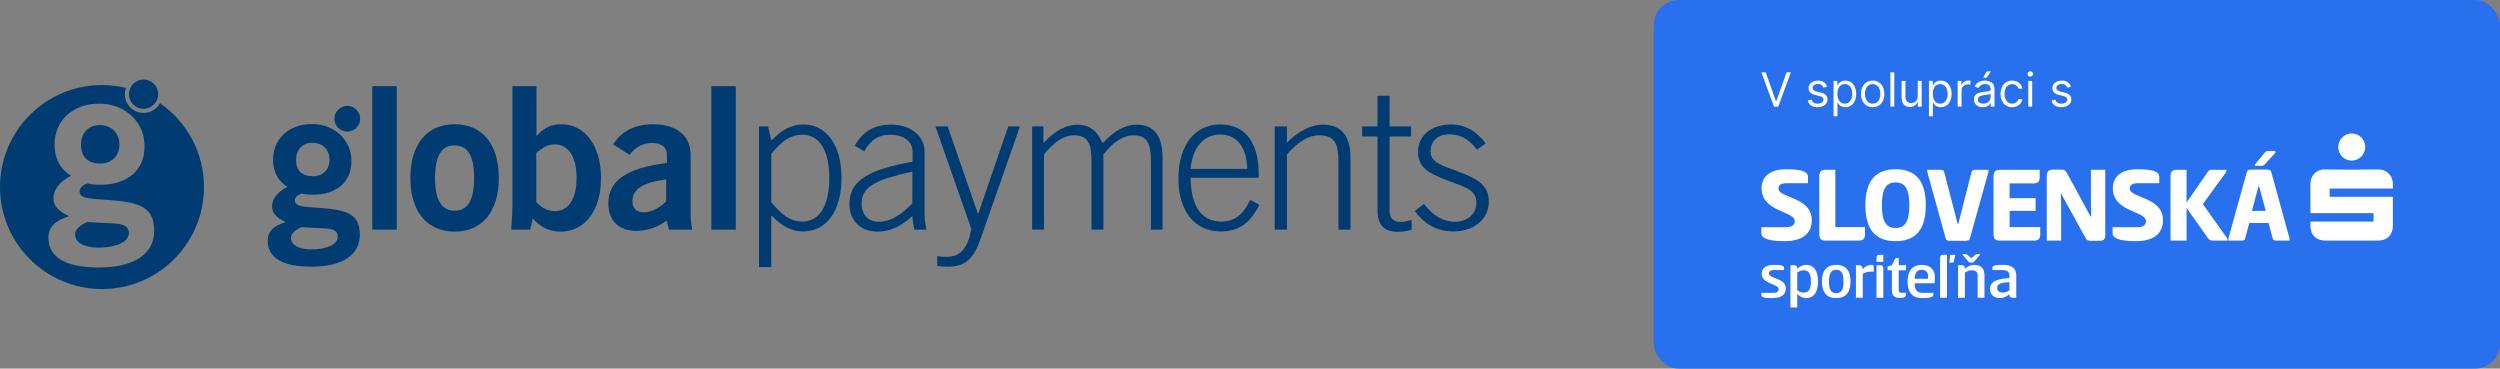<?xml version="1.0" encoding="UTF-8"?>
<svg id="Ebene_2" data-name="Ebene 2" xmlns="http://www.w3.org/2000/svg" viewBox="0 0 3499.75 516">
  <rect x="0" y="0" width="3499.75" height="516" fill="#808080" stroke="none"/>
  <defs>
    <style>
      .cls-1 {
        fill: #2870ed;
      }

      .cls-1, .cls-2, .cls-3 {
        stroke-width: 0px;
      }

      .cls-2 {
        fill: #fff;
      }

      .cls-3 {
        fill: #003c71;
      }
    </style>
  </defs>
  <g id="Ebene_1-2" data-name="Ebene 1">
    <rect class="cls-1" x="2315.1" width="1184.65" height="516" rx="35" ry="35"/>
    <g>
      <path class="cls-2" d="m2486.1,141.68h.58l14.24-40.41h6.06l-17.6,48.02h-5.99l-17.66-48.02h6.12l14.24,40.41Z"/>
      <path class="cls-2" d="m2550.1,119.02c-1.2-.97-2.9-1.45-5.09-1.45-1.44,0-2.74.23-3.92.69-1.17.46-2.09,1.1-2.76,1.92-.67.82-1,1.73-1,2.74,0,1.35.49,2.44,1.47,3.27.98.83,2.55,1.5,4.72,2.01l5.35,1.29c3.2.77,5.59,1.97,7.17,3.58s2.37,3.66,2.37,6.16c0,2.06-.59,3.92-1.77,5.56-1.18,1.64-2.84,2.93-4.96,3.87-2.13.94-4.57,1.4-7.32,1.4-3.7,0-6.74-.81-9.12-2.43-2.38-1.62-3.9-3.95-4.54-6.98l5.22-1.29c1.01,3.87,3.8,5.8,8.38,5.8,1.65,0,3.13-.25,4.42-.76,1.29-.5,2.28-1.18,2.98-2.03.7-.85,1.05-1.79,1.05-2.82,0-2.54-1.78-4.23-5.35-5.09l-5.99-1.42c-3.29-.77-5.71-1.98-7.27-3.61-1.56-1.63-2.34-3.7-2.34-6.19,0-2,.57-3.79,1.72-5.38,1.15-1.59,2.73-2.83,4.74-3.72,2.01-.89,4.26-1.34,6.75-1.34,3.44,0,6.2.75,8.28,2.26,2.08,1.5,3.58,3.61,4.48,6.32l-4.96,1.35c-.6-1.5-1.5-2.74-2.71-3.71Z"/>
      <path class="cls-2" d="m2566.8,113.25h5.29v5.74h.64c.09-.15.5-.81,1.24-1.98.74-1.17,1.93-2.16,3.56-2.98,1.63-.82,3.51-1.22,5.64-1.22,3.01,0,5.67.76,7.99,2.29s4.12,3.68,5.41,6.48,1.93,6.06,1.93,9.8-.64,7.05-1.93,9.88c-1.29,2.83-3.09,5-5.4,6.53-2.31,1.53-4.96,2.29-7.94,2.29-2.11,0-3.86-.35-5.27-1.06-1.41-.71-2.45-1.47-3.13-2.27-.68-.8-1.38-1.8-2.11-2.98h-.45v19.01h-5.48v-49.5Zm21.43,30.02c1.57-1.21,2.75-2.86,3.54-4.95.79-2.08,1.19-4.43,1.19-7.03s-.39-4.92-1.18-6.96c-.78-2.04-1.96-3.65-3.53-4.82-1.57-1.17-3.48-1.76-5.74-1.76s-4.09.56-5.64,1.68-2.71,2.69-3.5,4.72c-.78,2.03-1.18,4.41-1.18,7.14s.4,5.13,1.19,7.22c.79,2.08,1.97,3.7,3.53,4.85,1.56,1.15,3.42,1.72,5.59,1.72s4.14-.61,5.7-1.82Z"/>
      <path class="cls-2" d="m2612.99,147.74c-2.46-1.55-4.37-3.72-5.74-6.53-1.36-2.8-2.05-6.04-2.05-9.72s.68-6.99,2.05-9.81c1.36-2.83,3.28-5.01,5.74-6.56,2.46-1.55,5.3-2.32,8.52-2.32s6.07.77,8.56,2.32,4.4,3.73,5.77,6.56c1.36,2.83,2.05,6.1,2.05,9.81s-.68,6.91-2.05,9.72c-1.36,2.8-3.29,4.98-5.77,6.53s-5.33,2.32-8.56,2.32-6.06-.77-8.52-2.32Zm14.53-4.5c1.62-1.23,2.83-2.88,3.63-4.93.79-2.05,1.19-4.32,1.19-6.82s-.4-4.81-1.19-6.88c-.79-2.07-2-3.73-3.63-4.98-1.62-1.25-3.63-1.87-6.01-1.87s-4.35.62-5.96,1.87-2.81,2.91-3.61,4.98c-.79,2.07-1.19,4.37-1.19,6.88s.4,4.76,1.19,6.82c.79,2.05,2,3.7,3.61,4.93,1.61,1.24,3.6,1.85,5.96,1.85s4.39-.62,6.01-1.85Z"/>
      <path class="cls-2" d="m2651.81,149.28h-5.48v-48.02h5.48v48.02Z"/>
      <path class="cls-2" d="m2684.68,113.25h5.48v36.03h-5.48v-6.12h-.39c-.92,1.98-2.29,3.57-4.11,4.79-1.82,1.21-4.01,1.81-6.59,1.79-2.3.02-4.32-.47-6.06-1.48s-3.1-2.54-4.08-4.58c-.98-2.04-1.47-4.55-1.47-7.54v-22.88h5.48v22.56c0,1.72.34,3.23,1.02,4.53.68,1.3,1.62,2.3,2.82,3,1.2.7,2.57,1.05,4.09,1.05,1.46.02,2.91-.34,4.33-1.08,1.43-.74,2.61-1.85,3.54-3.33s1.4-3.28,1.4-5.38v-21.33Z"/>
      <path class="cls-2" d="m2700.34,113.25h5.29v5.74h.64c.09-.15.5-.81,1.24-1.98.74-1.17,1.93-2.16,3.56-2.98,1.63-.82,3.51-1.22,5.64-1.22,3.01,0,5.67.76,7.99,2.29s4.12,3.68,5.41,6.48,1.93,6.06,1.93,9.8-.64,7.05-1.93,9.88c-1.29,2.83-3.09,5-5.4,6.53-2.31,1.53-4.96,2.29-7.94,2.29-2.11,0-3.86-.35-5.27-1.06-1.41-.71-2.45-1.47-3.13-2.27-.68-.8-1.38-1.8-2.11-2.98h-.45v19.01h-5.48v-49.5Zm21.43,30.02c1.57-1.21,2.75-2.86,3.54-4.95.79-2.08,1.19-4.43,1.19-7.03s-.39-4.92-1.18-6.96c-.78-2.04-1.96-3.65-3.53-4.82-1.57-1.17-3.48-1.76-5.74-1.76s-4.09.56-5.64,1.68-2.71,2.69-3.5,4.72c-.78,2.03-1.18,4.41-1.18,7.14s.4,5.13,1.19,7.22c.79,2.08,1.97,3.7,3.53,4.85,1.56,1.15,3.42,1.72,5.59,1.72s4.14-.61,5.7-1.82Z"/>
      <path class="cls-2" d="m2740.5,113.25h5.29v5.48h.39c.67-1.78,1.86-3.23,3.59-4.33,1.73-1.11,3.67-1.66,5.82-1.66,1.07,0,2.04.02,2.9.06v5.61c-1.29-.21-2.43-.32-3.42-.32-1.72,0-3.27.37-4.66,1.1s-2.47,1.74-3.25,3.01c-.78,1.28-1.18,2.72-1.18,4.33v22.75h-5.48v-36.03Z"/>
      <path class="cls-2" d="m2769.36,148.8c-1.86-.88-3.33-2.16-4.42-3.83-1.08-1.68-1.63-3.65-1.63-5.93,0-2.56.66-4.56,1.97-6.01,1.31-1.45,2.94-2.48,4.9-3.09,1.95-.61,4.33-1.1,7.12-1.47l2.96-.35c1.78-.19,3.08-.37,3.88-.53.81-.16,1.42-.42,1.85-.79.43-.37.64-.9.64-1.61v-.19c0-2.34-.65-4.14-1.95-5.4-1.3-1.26-3.21-1.88-5.72-1.88s-4.39.53-5.96,1.58c-1.57,1.05-2.7,2.33-3.38,3.83l-5.29-1.87c1.31-3.01,3.27-5.17,5.87-6.48,2.6-1.31,5.46-1.97,8.57-1.97,3.42,0,6.49.88,9.23,2.63s4.11,5.13,4.11,10.13v23.72h-5.41v-4.9h-.39c-.43.9-1.1,1.79-2,2.66-.9.87-2.09,1.6-3.56,2.19-1.47.59-3.19.89-5.14.89-2.32,0-4.41-.44-6.27-1.32Zm12.57-4.9c1.54-.84,2.71-1.94,3.51-3.3.81-1.36,1.21-2.81,1.21-4.33v-5.09c-.41.49-1.54.9-3.38,1.21-1.85.31-3.92.6-6.22.85-2.54.34-4.53.97-5.99,1.87-1.46.9-2.19,2.32-2.19,4.25s.7,3.3,2.09,4.3c1.4,1,3.23,1.5,5.51,1.5,2.11,0,3.93-.42,5.46-1.26Zm-.95-43.99h6.25l-6.19,8.83h-4.58l4.51-8.83Z"/>
      <path class="cls-2" d="m2808.22,147.69c-2.46-1.58-4.35-3.78-5.67-6.59s-1.98-6.02-1.98-9.6.68-6.86,2.03-9.7,3.26-5.04,5.72-6.62c2.46-1.58,5.29-2.37,8.49-2.37,2.51,0,4.79.47,6.83,1.4,2.04.93,3.71,2.26,5.01,3.96,1.3,1.71,2.1,3.68,2.4,5.91h-5.54c-.3-1.14-.82-2.19-1.56-3.14-.74-.96-1.71-1.72-2.92-2.3-1.2-.58-2.59-.87-4.16-.87-2.13,0-4.01.56-5.64,1.68-1.63,1.12-2.9,2.7-3.79,4.74-.89,2.04-1.34,4.42-1.34,7.12s.44,5.17,1.32,7.25c.88,2.08,2.14,3.7,3.77,4.83,1.63,1.14,3.52,1.71,5.67,1.71s4.03-.56,5.58-1.69c1.55-1.13,2.57-2.67,3.06-4.62h5.54c-.32,2.15-1.1,4.08-2.34,5.79-1.24,1.71-2.87,3.05-4.9,4.03-2.03.98-4.35,1.47-6.94,1.47-3.31,0-6.19-.79-8.65-2.37Z"/>
      <path class="cls-2" d="m2839.37,106.16c-.77-.73-1.16-1.61-1.16-2.64s.39-1.91,1.16-2.64,1.7-1.1,2.77-1.1,2,.37,2.77,1.1,1.16,1.61,1.16,2.64-.39,1.91-1.16,2.64-1.7,1.1-2.77,1.1-2-.37-2.77-1.1Zm0,7.09h5.48v36.03h-5.48v-36.03Z"/>
      <path class="cls-2" d="m2891.38,119.02c-1.2-.97-2.9-1.45-5.09-1.45-1.44,0-2.74.23-3.92.69-1.17.46-2.09,1.1-2.76,1.92-.67.82-1,1.73-1,2.74,0,1.35.49,2.44,1.47,3.27.98.83,2.55,1.5,4.72,2.01l5.35,1.29c3.2.77,5.59,1.97,7.17,3.58s2.37,3.66,2.37,6.16c0,2.06-.59,3.92-1.77,5.56-1.18,1.64-2.84,2.93-4.96,3.87-2.13.94-4.57,1.4-7.32,1.4-3.7,0-6.74-.81-9.12-2.43-2.38-1.62-3.9-3.95-4.54-6.98l5.22-1.29c1.01,3.87,3.8,5.8,8.38,5.8,1.65,0,3.13-.25,4.42-.76,1.29-.5,2.28-1.18,2.98-2.03.7-.85,1.05-1.79,1.05-2.82,0-2.54-1.78-4.23-5.35-5.09l-5.99-1.42c-3.29-.77-5.71-1.98-7.27-3.61-1.56-1.63-2.34-3.7-2.34-6.19,0-2,.57-3.79,1.72-5.38,1.15-1.59,2.73-2.83,4.74-3.72,2.01-.89,4.26-1.34,6.75-1.34,3.44,0,6.2.75,8.28,2.26,2.08,1.5,3.58,3.61,4.48,6.32l-4.96,1.35c-.6-1.5-1.5-2.74-2.71-3.71Z"/>
    </g>
    <g>
      <path class="cls-2" d="m2499.61,236.95c19.97,0,31.43,2.17,31.43,10.99v8.52h-29.26c-8.67,0-12.08,2.63-12.08,7.59,0,13.47,46.6,11.15,46.6,44.28,0,15.79-9.75,29.26-38.08,29.26-17.8,0-32.51-2.48-32.51-10.99v-8.51h33.6c8.82,0,13.16-2.79,13.16-8.51,0-14.55-46.44-12.39-46.44-46.14,0-14.86,10.53-26.47,33.6-26.47Z"/>
      <path class="cls-2" d="m2546.83,246.23c0-5.57,2.48-8.51,8.21-8.51h14.24v80.19h41.49v10.84c0,5.57-2.94,8.05-8.67,8.05h-47.06c-5.73,0-8.21-2.94-8.21-8.51v-82.05Z"/>
      <path class="cls-2" d="m2611.38,287.26c0-35.14,15.02-50.31,42.26-50.31s42.27,15.17,42.27,50.31-14.86,50.32-42.27,50.32-42.26-15.17-42.26-50.32Zm23.07,0c0,24.15,6.81,31.89,19.2,31.89s19.2-7.74,19.2-31.89-6.81-31.89-19.2-31.89-19.2,7.74-19.2,31.89Z"/>
      <path class="cls-2" d="m2740.65,313.89h.62l18.58-72.61c.93-3.25,2.17-3.56,6.19-3.56h17.8c0,.93-.15,2.17-.46,3.72l-25.54,91.81c-.93,3.41-2.94,3.87-6.97,3.87h-20.44c-4.03,0-6.04-.46-6.81-3.87l-25.39-91.81c-.31-1.39-.46-2.79-.46-3.72h17.96c3.87,0,5.26.31,6.04,3.56l18.89,72.61Z"/>
      <path class="cls-2" d="m2790.81,246.23c0-5.57,2.48-8.51,8.21-8.51h56.35v10.84c0,5.57-2.94,8.21-8.82,8.21h-33.29v20.59h36.38v17.8h-36.38v22.76h42.88v10.84c0,5.57-2.94,8.05-8.67,8.05h-48.46c-5.73,0-8.21-2.94-8.21-8.51v-82.05Z"/>
      <path class="cls-2" d="m2927.51,303.52c-.46-10.06-.46-17.8-.46-30.34v-35.45h20.13v91.81c0,4.64-2.17,7.59-7.9,7.59h-12.08c-4.03,0-5.73-.46-7.74-4.18l-34.06-61.93h-.46c.46,12.23.46,18.42.46,27.87v37.93h-20.13v-91.19c0-5.11,2.79-8.21,8.52-8.21h11.46c4.02,0,5.73.46,7.9,4.18l33.75,61.93h.62Z"/>
      <path class="cls-2" d="m2991.29,236.95c19.97,0,31.43,2.17,31.43,10.99v8.52h-29.26c-8.67,0-12.08,2.63-12.08,7.59,0,13.47,46.6,11.15,46.6,44.28,0,15.79-9.75,29.26-38.08,29.26-17.8,0-32.51-2.48-32.51-10.99v-8.51h33.6c8.82,0,13.16-2.79,13.16-8.51,0-14.55-46.44-12.39-46.44-46.14,0-14.86,10.53-26.47,33.6-26.47Z"/>
      <path class="cls-2" d="m3060.95,283.54l28.8-41.64c2.32-3.56,3.56-4.18,6.5-4.18h20.75c0,1.39-.31,2.63-1.39,4.18l-31.89,43.81,33.44,46.91c.77,1.24,1.39,2.79,1.39,4.18h-19.82c-4.33,0-5.73-.31-8.52-4.49l-29.26-41.18v45.67h-22.45v-90.57c0-5.57,2.48-8.51,8.21-8.51h14.24v45.83Z"/>
      <path class="cls-2" d="m3172.88,237.41c4.03,0,5.88.46,6.81,3.87l25.23,91.81c.31,1.39.46,2.79.46,3.72h-17.8c-4.02,0-5.26-.15-6.19-3.56l-5.57-21.05h-27.09l-5.57,21.05c-.77,3.41-2.01,3.56-6.04,3.56h-17.8c0-.93.15-2.17.46-3.72l25.39-91.81c.93-3.41,2.79-3.87,6.81-3.87h20.9Zm-20.44,57.75h19.35l-9.29-34.52h-.77l-9.29,34.52Zm18.11-65.33c-2.01,2.17-3.1,2.32-5.11,2.32h-8.98c0-.62,0-1.55.62-2.32l13-15.79c1.86-2.17,2.94-2.63,4.8-2.63h8.82c1.24,0,1.86.46,1.86,1.08,0,.77-.31,1.39-1.55,2.79l-13.47,14.55Z"/>
    </g>
    <g>
      <path class="cls-2" d="m3234.31,310.19h88.43v-11.87h-88.26c-.07-1.37-.03-28.14-.21-40.51-.15-10.55,7.05-20.82,20.66-20.59,24.8.41,49.63.41,74.43-.02,10.69-.19,20.42,7.66,20.41,20.43,0,1.78-.01,3.96-.01,6.27h-88.51v11.59l88.51-.02c0,1.59.03,28.4,0,40.87-.04,12.55-8.08,20.44-20.78,20.45-24.6,0-49.2,0-73.8,0-12.8,0-20.81-7.98-20.86-20.77,0-1.78,0-3.56,0-5.83"/>
      <path class="cls-2" d="m3292.14,224.83c-10.46,0-18.92-8.62-18.86-19.2.05-10.4,8.55-18.85,18.93-18.82,10.37.02,18.85,8.51,18.87,18.9.02,10.56-8.47,19.14-18.94,19.13"/>
    </g>
    <g>
      <path class="cls-2" d="m2482.92,370.81c8.74,0,14.66.27,14.66,4.64v2.64h-14.75c-4.1,0-6.56,1.73-6.56,4.28,0,8.56,23.68,6.1,23.68,21.49,0,7.47-4.83,13.39-18.67,13.39-8.1,0-15.57,0-15.57-4.19v-3.1h16.39c5.46,0,7.83-1.64,7.83-5.28,0-7.74-23.77-6.37-23.77-21.67,0-7.65,6.19-12.2,16.76-12.2Z"/>
      <path class="cls-2" d="m2515.97,430.46h-9.56v-59.19h5.01c3.37,0,4.55,1.82,4.55,4.01v1.27c2.73-3,7.01-5.74,12.38-5.74,11.47,0,16.67,8.92,16.67,23.22s-5.19,23.22-16.67,23.22c-5.37,0-9.65-2.73-12.38-5.65v18.85Zm9.02-52.09c-3.55,0-6.56,1.46-9.02,3.37v24.5c2.46,1.91,5.46,3.37,9.02,3.37,7.38,0,10.11-5.37,10.11-15.57s-2.73-15.66-10.11-15.66Z"/>
      <path class="cls-2" d="m2550.49,394.04c0-12.75,4.64-23.22,20.03-23.22s20.03,10.47,20.03,23.22-4.64,23.22-20.03,23.22-20.03-10.47-20.03-23.22Zm30.23,0c0-10.56-2.37-16.39-10.2-16.39s-10.11,5.83-10.11,16.39,2.28,16.39,10.11,16.39,10.2-5.74,10.2-16.39Z"/>
      <path class="cls-2" d="m2598.11,416.8v-45.53h5.01c3.1,0,4.37,2.28,4.55,5.74,3.73-4.83,8.47-6.19,12.11-6.19,1.64,0,3.28.46,3.28,2.28v7.1h-2.28c-7.01,0-10.38,1.46-13.11,3.37v33.24h-9.56Z"/>
      <path class="cls-2" d="m2636.45,366.54h-9.56v-5.28c0-2.91,1.09-4.55,4.1-4.55h5.46v9.84Zm-9.56,4.73h5.37c3.01,0,4.19,1.64,4.19,4.55v40.98h-9.56v-45.53Z"/>
      <path class="cls-2" d="m2658.03,371.27h10.2v7.1h-10.2v26.5c0,3.55.46,4.92,3.55,4.92h6.65v2.37c0,3.82-3.28,4.92-8.47,4.92-10.38,0-11.29-5.55-11.29-12.2v-26.5h-6.01v-5.28l6.01-1.82,3.46-7.29c1-1.91,1.73-2.73,3.46-2.73h2.64v10.02Z"/>
      <path class="cls-2" d="m2706.47,409.97v2.55c0,3.73-5.01,4.74-16.03,4.74-15.3,0-20.03-10.47-20.03-23.22s5.01-23.22,19.94-23.22c12.02,0,18.3,6.92,18.3,17.21,0,2.28,0,4.01-.46,8.56h-27.87c0,9.74,3.64,13.39,11.2,13.39h14.93Zm-7.47-19.76c.09-.82.09-2.46.09-3.46,0-4.1-1.73-9.11-8.65-9.11-6.37,0-9.74,3.64-10.11,12.57h18.67Z"/>
      <path class="cls-2" d="m2725.51,416.8h-9.56v-55.55c0-2.91,1.09-4.55,4.1-4.55h5.46v60.1Zm9.56-50.54c-.27,1.37-1.37,1.37-2.64,1.37h-3.55l1-9.38c.18-1.46,1.46-1.55,2.64-1.55h3.37c.64,0,1.18.27,1.18.82,0,.36-.09.73-.27,1.37l-1.73,7.38Z"/>
      <path class="cls-2" d="m2741.08,416.8v-45.53h5.01c3.37,0,4.55,1.73,4.55,3.92v1.37c3.92-4.1,8.65-5.74,13.39-5.74,9.47,0,14.02,5.74,14.02,14.12v31.87h-9.56v-31.42c0-5.01-3.19-7.01-8.29-7.01-3.46,0-7.01,1.46-9.56,3.37v35.06h-9.56Zm17.21-49.18c-1.18,0-1.82-.36-2.91-1.55l-7.65-8.92c-.46-.46-.46-1-.46-1.37h4.19c1.27,0,1.82.27,3.1,1.37l5.01,4.28,5.1-4.28c1.27-1.09,1.82-1.37,3-1.37h4.19c0,.36,0,.91-.36,1.37l-7.74,8.92c-1.09,1.18-1.73,1.55-2.91,1.55h-2.55Z"/>
      <path class="cls-2" d="m2817.57,416.8c-3.28,0-4.55-1.73-4.55-3.92v-1.28c-3.92,4.1-9.02,5.65-13.3,5.65-8.65,0-14.02-5.01-14.02-12.75,0-11.38,12.48-14.48,27.32-15.12v-3.82c0-5.74-4.1-7.47-9.93-7.47h-14.02v-2.64c0-4.37,5.46-4.64,15.57-4.64,11.29,0,17.94,4.74,17.94,14.3v31.69h-5.01Zm-4.55-21.67c-12.48.18-17.21,2.64-17.21,8.01,0,4.74,3.46,6.38,8.1,6.38,3.37,0,6.83-1.28,9.11-3.28v-11.11Z"/>
    </g>
    <g>
      <g>
        <path class="cls-3" d="m437.9,246.66c14.04,0,23.41-9.09,23.41-23.14s-9.64-23.69-24.25-23.69c-13.22,0-22.58,9.36-22.58,24.24s8.82,22.59,23.41,22.59m-30.57,86.49c0,9.36,10.46,15.98,28.09,15.98,23.96,0,37.46-7.72,37.46-17.91,0-7.98-6.33-11.02-19.28-11.56l-31.67-1.66c-9.92,4.68-14.6,9.09-14.6,15.15m-26.45-44.35c0-10.19,7.44-20.11,21.49-27.27-13.23-7.99-20.11-20.93-20.11-37.73,0-29.48,22.04-50.14,54.81-50.14,13.45,0,26.85,4.34,37.13,13.12,6.8,5.81,12.15,13.4,15.08,21.87,1.98,5.73,2.61,11.87,2.61,17.9,0,27.83-20.39,46-53.99,46-6.06,0-11.3-.56-15.71-1.66-6.33,2.48-9.36,5.79-9.36,9.64,0,9.65,13.22,8.82,38.01,10.75,37.19,2.76,52.89,9.92,52.89,37.47s-23.41,44.62-67.76,44.62c-40.49,0-61.15-12.67-61.15-36.09,0-13.49,7.98-20.92,25.07-26.44-12.95-6.34-19.01-12.12-19.01-22.04"/>
        <path class="cls-3" d="m504.16,166.2c0,9.94-8.06,18-18,18s-18.01-8.06-18.01-18,8.07-18,18.01-18,18,8.06,18,18"/>
        <rect class="cls-3" x="521.17" y="120.62" width="34.26" height="200.86"/>
        <path class="cls-3" d="m636.38,294.96c18.51,0,27.35-15.2,27.35-45.86s-8.84-45.59-27.35-45.59-27.35,14.91-27.35,45.59,9.12,45.86,27.35,45.86m0-121.02c38.68,0,61.89,27.63,61.89,75.15s-23.48,75.15-61.89,75.15-61.89-27.91-61.89-75.15,23.21-75.15,61.89-75.15"/>
        <path class="cls-3" d="m776.45,295.51c19.07,0,30.68-16.3,30.68-46.41s-11.89-46.97-30.4-46.97c-9.39,0-17.12,4.14-25.97,12.16v68.8c8.57,8.29,16.3,12.43,25.69,12.43m-59.12-7.73V120.62h33.71v69.9c9.94-11.61,20.44-16.58,35.09-16.58,31.22,0,55.25,28.46,55.25,75.15s-23.49,75.14-56.36,75.14c-15.47,0-27.35-5.52-39.23-18.23l-3.59,15.48h-26.52c1.1-15.48,1.66-26.8,1.66-33.71"/>
        <path class="cls-3" d="m885.3,281.7c0,9.67,5.52,15.47,15.48,15.47,10.78,0,21.27-4.97,31.77-15.19v-30.94c-32.04,4.42-47.24,13.53-47.24,30.67m48.08,27.08c-13.27,9.67-27.63,14.37-43.1,14.37-24.31,0-38.68-14.64-38.68-38.68,0-32.33,26.8-49.46,82.05-56.36v-11.33c0-10.5-7.19-16.58-20.44-16.58s-24.04,5.8-31.78,16.58l-23.21-14.64c12.16-18.79,30.67-28.18,55.53-28.18,33.99,0,53.05,16.3,53.05,42.82v85.1c0,4.98.82,11.61,2.21,19.62h-32.61l-3.03-12.71Z"/>
        <rect class="cls-3" x="995.81" y="120.62" width="34.26" height="200.86"/>
        <path class="cls-3" d="m1079.68,282.8c14.37,18.23,27.35,27.35,43.38,27.35,23.76,0,37.85-21.28,37.85-60.79s-14.1-60.79-37.85-60.79c-16.02,0-29.01,8.84-43.38,27.08v67.14Zm-17.13-105.82h12.71l4.42,18.79h1.38c13.53-14.37,27.91-21.55,43.38-21.55,31.5,0,53.6,27.35,53.6,74.87s-22.1,74.87-53.6,74.87c-15.47,0-29.84-6.91-43.38-21.28h-1.38v71.29h-17.13v-196.99Z"/>
        <path class="cls-3" d="m1277.21,240.25c-48.63,10.78-71.01,19.89-71.01,44.49,0,16.02,9.12,25.69,24.04,25.69,15.74,0,30.11-8.57,46.97-25.69v-44.49Zm0,62.16c-15.74,14.64-31.5,21.83-49.18,21.83-23.76,0-38.95-16.3-38.95-38.69,0-33.43,27.9-48.34,88.41-59.12v-14.09c0-14.1-11.88-23.76-31.78-23.76-15.74,0-27.35,7.73-35.91,23.21l-13.27-7.74c11.33-19.89,26.52-29.56,51.39-29.56,27.35,0,46.42,16.3,46.42,37.85v89.79c0,3.6.82,10.22,2.49,19.34h-16.85c-1.39-6.63-2.49-12.99-2.77-19.07"/>
        <path class="cls-3" d="m1309.53,176.98h17.13l42.54,122.95,42.28-122.95h16.3l-54.43,155.83c-9.94,28.73-21.54,40.61-46.41,40.61-4.42,0-9.4-.28-14.92-1.1v-13.82c4.42.83,8.57,1.11,12.16,1.11,20.72,0,30.11-11.6,35.64-38.95l-50.29-143.67Z"/>
        <path class="cls-3" d="m1444.9,176.98h15.74v22.38h1.11c15.19-16.58,31.22-24.87,46.41-24.87,16.3,0,27.91,8.29,34.54,24.87h1.93c15.74-16.58,30.94-24.87,46.41-24.87,24.31,0,36.48,15.48,36.48,46.42v100.56h-16.3v-94.49c0-25.42-4.42-37.58-24.87-37.58-13.27,0-27.63,8.84-41.72,26.8v105.26h-16.58v-94.49c0-25.42-4.42-37.58-24.87-37.58-13.27,0-27.35,8.84-41.72,26.8v105.26h-16.58v-144.5Z"/>
        <path class="cls-3" d="m1708.2,188.31c-22.65,0-38.68,17.12-41.44,48.07h79.3c-.82-31.21-15.2-48.07-37.85-48.07m54.71,98.35c-12.71,25.98-29.01,37.3-54.43,37.3-35.91,0-58.84-28.46-58.84-73.76,0-47.8,23.76-75.98,58.3-75.98s54.14,24.04,54.14,69.91v4.69h-95.32c.28,40.06,15.48,61.34,42.83,61.34,18.51,0,30.39-9.12,40.61-30.39l12.71,6.9Z"/>
        <path class="cls-3" d="m1784.45,176.98h17.13v22.65c17.12-16.85,33.98-25.14,50.01-25.14,25.97,0,38.95,15.48,38.95,46.42v100.56h-16.85v-94.49c0-25.42-4.98-37.58-27.08-37.58-14.37,0-29.57,8.84-45.03,26.8v105.26h-17.13v-144.5Z"/>
        <path class="cls-3" d="m1960.98,310.71c3.87,0,8.84-1.11,15.19-2.77v13.82c-6.35,1.66-12.98,2.76-19.33,2.76-19.9,0-28.45-9.94-28.45-30.94v-102.51h-21.55v-14.09h21.55v-42.82h16.85v42.82h30.11v14.09h-30.11v103.34c0,11.05,4.97,16.3,15.74,16.3"/>
        <path class="cls-3" d="m2036.96,310.43c17.96,0,29.84-11.33,29.84-26.52,0-17.41-13.54-21.28-37.3-30.12-29.29-10.78-44.49-19.07-44.49-41.17s17.96-38.4,46.69-38.4c18.79,0,35.37,9.11,48.08,26.52l-12.16,8.83c-11.05-14.63-22.93-21.54-38.95-21.54s-25.98,9.67-25.98,23.76c0,15.48,14.1,19.07,38.13,28.19,28.73,10.78,43.38,19.61,43.38,42.54s-19.33,41.44-49.18,41.44c-22.65,0-40.06-9.11-54.43-28.46l12.71-10.22c12.43,16.58,26.8,25.14,43.65,25.14"/>
      </g>
      <g>
        <path class="cls-3" d="m221.43,131.83c0,11.31-9.17,20.48-20.48,20.48s-20.48-9.17-20.48-20.48,9.17-20.48,20.48-20.48,20.48,9.17,20.48,20.48"/>
        <path class="cls-3" d="m140.26,228.93c16.13,0,26.89-10.43,26.89-26.58s-11.07-27.21-27.84-27.21c-15.18,0-25.94,10.76-25.94,27.84s10.12,25.94,26.89,25.94"/>
        <path class="cls-3" d="m158.29,312.76l-36.38-1.9c-11.39,5.37-16.76,10.43-16.76,17.4,0,10.76,12.02,18.35,32.27,18.35,27.52,0,43.02-8.86,43.02-20.56,0-9.18-7.28-12.65-22.15-13.29"/>
        <path class="cls-3" d="m138.05,374.45c-46.51,0-70.23-14.55-70.23-41.44,0-15.5,9.17-24.04,28.78-30.37-14.87-7.28-21.82-13.92-21.82-25.31s8.54-23.1,24.67-31.32c-15.18-9.18-23.09-24.04-23.09-43.34,0-33.85,25.31-57.58,62.95-57.58,15.45,0,30.82,4.99,42.65,15.07,7.81,6.66,13.95,15.39,17.32,25.11,2.28,6.59,3,13.64,3,20.56,0,31.95-23.41,52.83-62.01,52.83-6.96,0-12.97-.63-18.04-1.9-7.27,2.85-10.75,6.64-10.75,11.07,0,11.07,15.18,10.12,43.65,12.34,42.71,3.16,60.74,11.39,60.74,43.02s-26.89,51.25-77.82,51.25m85.95-230.05c-4.46,8.15-13.11,13.68-23.05,13.68-14.5,0-26.25-11.76-26.25-26.25,0-3.1.56-6.06,1.55-8.82-10.73-2.58-21.93-3.95-33.46-3.95C63.93,119.07,0,183,0,261.85s63.93,142.79,142.78,142.79,142.79-63.93,142.79-142.79c0-48.69-24.38-91.67-61.58-117.45"/>
      </g>
    </g>
  </g>
</svg>